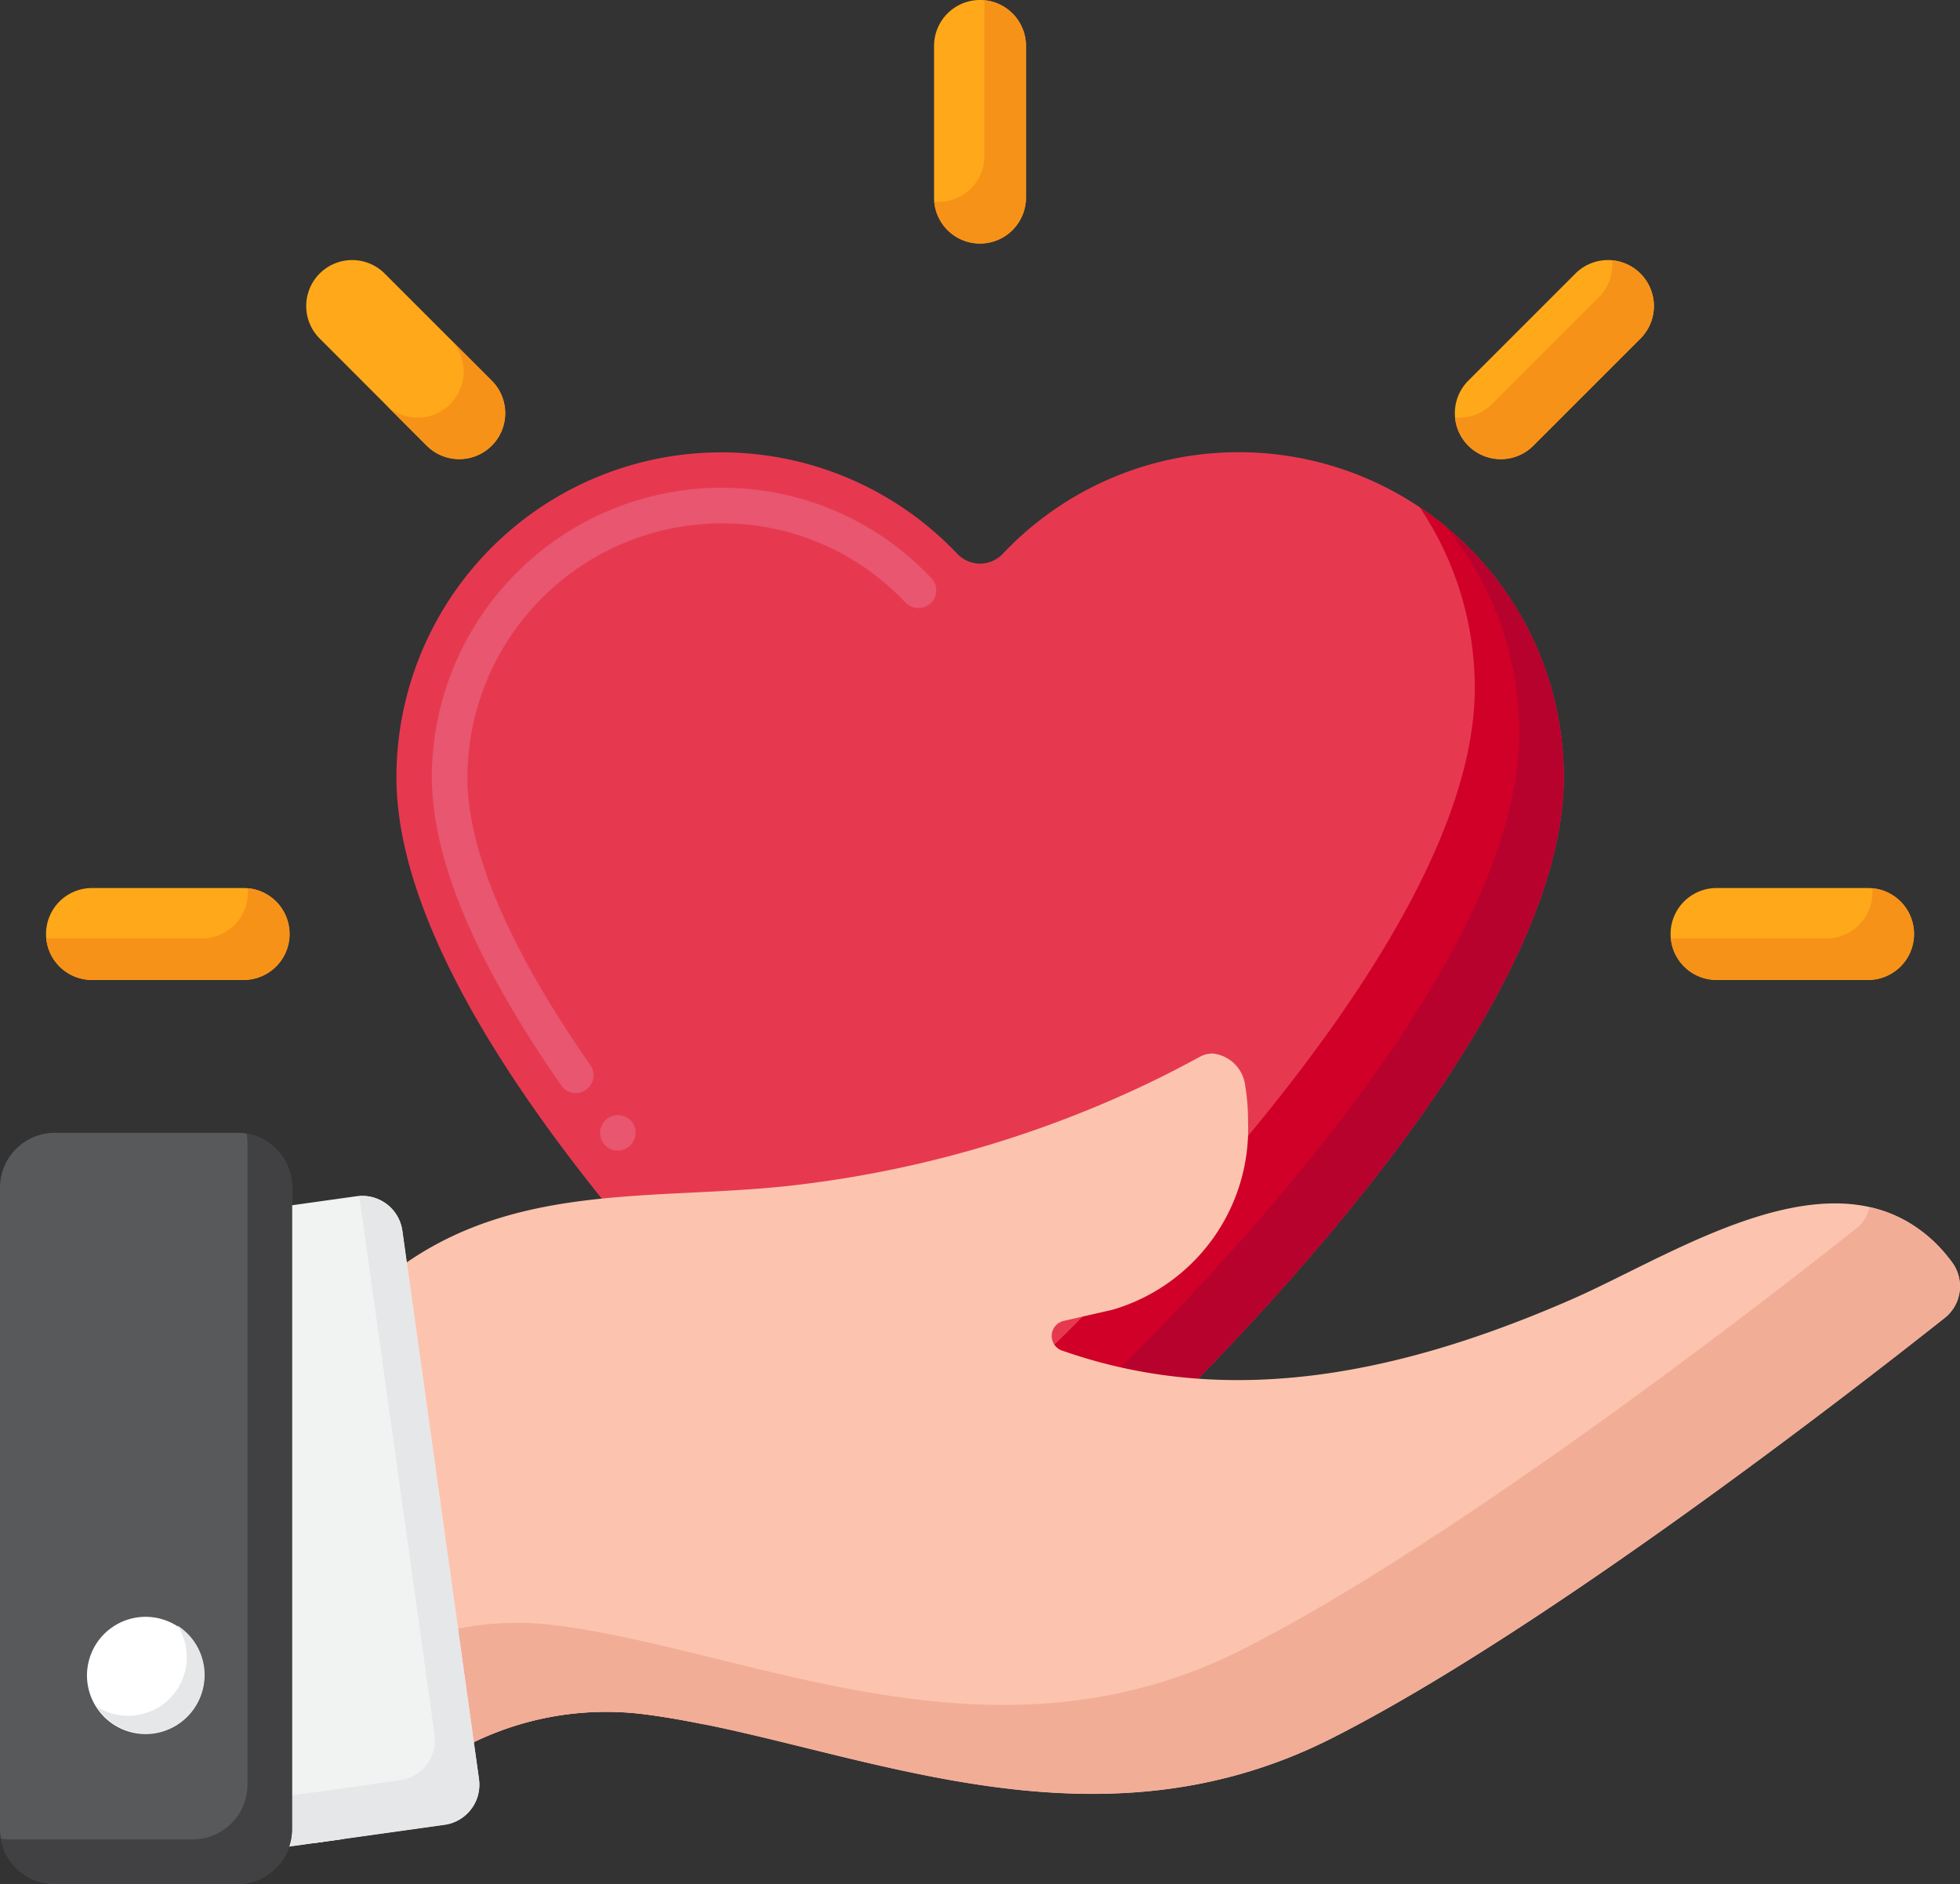 <svg xmlns="http://www.w3.org/2000/svg" width="68.848" height="66.177" viewBox="0 0 68.848 66.177">
  <rect x="0" y="0" width="68.848" height="66.177" fill="#333333" stroke="none"/>
  <g id="caring" transform="translate(-17.8 -15.662)">
    <g id="Group_13064" data-name="Group 13064" transform="translate(19.417 15.662)">
      <g id="Group_13043" data-name="Group 13043" transform="translate(12.303 15.884)">
        <path id="Path_6066" data-name="Path 6066" d="M91.955,66.509a11.383,11.383,0,0,0-8.29,3.568,1.1,1.1,0,0,1-1.6,0,11.415,11.415,0,0,0-19.7,7.847c0,9.4,14.44,22.972,19.085,27.094a2.14,2.14,0,0,0,2.84,0C88.93,100.9,103.37,87.326,103.37,77.924A11.416,11.416,0,0,0,91.955,66.509Z" transform="translate(-62.36 -66.509)" fill="#e63950"/>
      </g>
      <g id="Group_13044" data-name="Group 13044" transform="translate(13.552 17.133)">
        <path id="Path_6067" data-name="Path 6067" d="M72.894,93.792a.621.621,0,0,1-.619-.706.621.621,0,0,1,.241-.415.638.638,0,0,1,.875.116,0,0,0,0,0,0,0,.64.64,0,0,1,.122.459.647.647,0,0,1-.241.415A.618.618,0,0,1,72.894,93.792ZM71.42,91.774a.624.624,0,0,1-.512-.266c-3.049-4.392-4.536-7.934-4.549-10.833A10.178,10.178,0,0,1,76.524,70.51h.009a10.049,10.049,0,0,1,7.372,3.177.612.612,0,0,1,.172.447.63.63,0,0,1-.194.437A.644.644,0,0,1,83,74.546a8.841,8.841,0,0,0-6.476-2.786,8.948,8.948,0,0,0-8.915,8.915c-.012,2.558,1.481,6.057,4.32,10.115l0,0a.626.626,0,0,1-.156.868A.612.612,0,0,1,71.42,91.774Z" transform="translate(-66.359 -70.51)" fill="#e8566f"/>
      </g>
      <g id="Group_13045" data-name="Group 13045" transform="translate(24.745 17.817)">
        <path id="Path_6068" data-name="Path 6068" d="M125.7,72.7a11.363,11.363,0,0,1,1.933,6.358c0,9.4-14.44,22.972-19.085,27.094a2.14,2.14,0,0,1-2.84,0c-.877-.779-2.1-1.895-3.518-3.256,2.686,2.793,5.161,5.066,6.641,6.38a2.14,2.14,0,0,0,2.84,0c4.644-4.121,19.085-17.692,19.085-27.094A11.4,11.4,0,0,0,125.7,72.7Z" transform="translate(-102.192 -72.698)" fill="#d10028"/>
      </g>
      <g id="Group_13046" data-name="Group 13046" transform="translate(25.503 18.484)">
        <path id="Path_6069" data-name="Path 6069" d="M128.265,74.832a11.369,11.369,0,0,1,2.6,7.253c0,9.4-14.44,22.972-19.085,27.094a2.14,2.14,0,0,1-2.84,0c-1.04-.923-2.572-2.32-4.322-4.038,2.388,2.435,4.544,4.41,5.884,5.6a2.14,2.14,0,0,0,2.84,0c4.644-4.121,19.085-17.692,19.085-27.094A11.392,11.392,0,0,0,128.265,74.832Z" transform="translate(-104.618 -74.832)" fill="#b7022d"/>
      </g>
      <g id="Group_13063" data-name="Group 13063">
        <g id="Group_13055" data-name="Group 13055">
          <g id="Group_13049" data-name="Group 13049" transform="translate(31.193)">
            <g id="Group_13047" data-name="Group 13047">
              <path id="Path_6070" data-name="Path 6070" d="M124.446,24.212a1.614,1.614,0,0,1-1.614-1.614V17.276a1.614,1.614,0,0,1,3.229,0V22.6A1.614,1.614,0,0,1,124.446,24.212Z" transform="translate(-122.832 -15.662)" fill="#ffa91a"/>
            </g>
            <g id="Group_13048" data-name="Group 13048" transform="translate(0.007 0.007)">
              <path id="Path_6071" data-name="Path 6071" d="M124.609,15.684c0,.048.007.1.007.147v5.321A1.614,1.614,0,0,1,123,22.767c-.05,0-.1,0-.147-.007a1.614,1.614,0,0,0,3.222-.147V17.292a1.614,1.614,0,0,0-1.467-1.608Z" transform="translate(-122.854 -15.684)" fill="#f79219"/>
            </g>
          </g>
          <g id="Group_13054" data-name="Group 13054" transform="translate(0 31.193)">
            <g id="Group_13050" data-name="Group 13050" transform="translate(57.065)">
              <path id="Path_6072" data-name="Path 6072" d="M205.654,117.133a1.614,1.614,0,0,1,1.614-1.614h5.321a1.614,1.614,0,1,1,0,3.229h-5.321A1.615,1.615,0,0,1,205.654,117.133Z" transform="translate(-205.654 -115.519)" fill="#ffa91a"/>
            </g>
            <g id="Group_13051" data-name="Group 13051" transform="translate(57.072 0.007)">
              <path id="Path_6073" data-name="Path 6073" d="M212.752,115.541c0,.048.007.1.007.147a1.614,1.614,0,0,1-1.614,1.614h-5.321c-.05,0-.1,0-.147-.007a1.614,1.614,0,0,0,1.608,1.467H212.6a1.614,1.614,0,0,0,.147-3.222Z" transform="translate(-205.676 -115.541)" fill="#f79219"/>
            </g>
            <g id="Group_13052" data-name="Group 13052">
              <path id="Path_6074" data-name="Path 6074" d="M22.976,117.133a1.614,1.614,0,0,1,1.614-1.614h5.321a1.614,1.614,0,1,1,0,3.229H24.59A1.614,1.614,0,0,1,22.976,117.133Z" transform="translate(-22.976 -115.519)" fill="#ffa91a"/>
            </g>
            <g id="Group_13053" data-name="Group 13053" transform="translate(0.007 0.007)">
              <path id="Path_6075" data-name="Path 6075" d="M30.073,115.541c0,.048.007.1.007.147a1.614,1.614,0,0,1-1.614,1.614H23.144c-.05,0-.1,0-.147-.007a1.614,1.614,0,0,0,1.608,1.467h5.321a1.614,1.614,0,0,0,.147-3.222Z" transform="translate(-22.997 -115.541)" fill="#f79219"/>
            </g>
          </g>
        </g>
        <g id="Group_13062" data-name="Group 13062" transform="translate(9.136 9.136)">
          <g id="Group_13058" data-name="Group 13058" transform="translate(40.351 0)">
            <g id="Group_13056" data-name="Group 13056">
              <path id="Path_6076" data-name="Path 6076" d="M181.869,51.429a1.614,1.614,0,0,1,0-2.283l3.763-3.763a1.614,1.614,0,0,1,2.283,2.283l-3.763,3.763A1.614,1.614,0,0,1,181.869,51.429Z" transform="translate(-181.396 -44.911)" fill="#ffa91a"/>
            </g>
            <g id="Group_13057" data-name="Group 13057" transform="translate(0.006 0.006)">
              <path id="Path_6077" data-name="Path 6077" d="M187.929,45.4a1.608,1.608,0,0,0-.994-.466,1.612,1.612,0,0,1-.466,1.289l-3.763,3.763a1.612,1.612,0,0,1-1.289.466,1.614,1.614,0,0,0,2.749.994l3.763-3.763a1.614,1.614,0,0,0,0-2.283Z" transform="translate(-181.417 -44.931)" fill="#f79219"/>
            </g>
          </g>
          <g id="Group_13061" data-name="Group 13061">
            <g id="Group_13059" data-name="Group 13059">
              <path id="Path_6078" data-name="Path 6078" d="M52.7,45.382a1.614,1.614,0,0,1,2.283,0l3.763,3.763a1.614,1.614,0,1,1-2.283,2.283L52.7,47.665A1.615,1.615,0,0,1,52.7,45.382Z" transform="translate(-52.224 -44.91)" fill="#ffa91a"/>
            </g>
            <g id="Group_13060" data-name="Group 13060" transform="translate(2.775 2.776)">
              <path id="Path_6079" data-name="Path 6079" d="M64.851,55.255l-1.46-1.46a1.614,1.614,0,1,1-2.283,2.283l1.46,1.46a1.614,1.614,0,0,0,2.283-2.283Z" transform="translate(-61.108 -53.795)" fill="#f79219"/>
            </g>
          </g>
        </g>
      </g>
    </g>
    <g id="Group_13083" data-name="Group 13083" transform="translate(17.8 52.666)">
      <g id="Group_13082" data-name="Group 13082">
        <g id="Group_13081" data-name="Group 13081">
          <g id="Group_13080" data-name="Group 13080">
            <g id="Group_13065" data-name="Group 13065" transform="translate(11.052)">
              <path id="Path_6080" data-name="Path 6080" d="M110.483,143.374c-3.168,2.512-14.076,11-21.551,14.788-8.831,4.483-17.343,0-24.259-.847a10.677,10.677,0,0,0-5.9.993,15.683,15.683,0,0,0-4.6,3.4l-.05.009-.94.131V144.717a11.566,11.566,0,0,1,3.236-3.261c4.2-2.89,9.146-2.134,13.929-2.746a39.291,39.291,0,0,0,12.745-3.852c.287-.147.572-.294.856-.447.116-.059.231-.122.344-.184a.894.894,0,0,1,.191-.075s.006,0,.009,0a.769.769,0,0,1,.253-.028,1.284,1.284,0,0,1,1.121,1.125,7.588,7.588,0,0,1,.1,1.15c0,.037,0,.075,0,.112a6.623,6.623,0,0,1-4.779,6.616l-1.7.387a.544.544,0,0,0-.053,1.043l.112.037c5.935,2.049,11.97.7,17.759-1.824,3.827-1.665,9.949-5.91,13.4-1.306A1.419,1.419,0,0,1,110.483,143.374Z" transform="translate(-53.18 -134.12)" fill="#fcc4ae"/>
            </g>
            <g id="Group_13067" data-name="Group 13067" transform="translate(11.052 22.565)">
              <g id="Group_13066" data-name="Group 13066">
                <path id="Path_6081" data-name="Path 6081" d="M62.242,206.434a10.678,10.678,0,0,0-5.9.993,14.667,14.667,0,0,0-3.162,2.05v2.048l.94-.131.05-.009a15.683,15.683,0,0,1,4.6-3.4,10.678,10.678,0,0,1,5.9-.993c.759.093,1.538.231,2.334.4A42.467,42.467,0,0,0,62.242,206.434Z" transform="translate(-53.18 -206.356)" fill="#f2ad97"/>
              </g>
            </g>
            <g id="Group_13069" data-name="Group 13069" transform="translate(11.052 5.398)">
              <g id="Group_13068" data-name="Group 13068">
                <path id="Path_6082" data-name="Path 6082" d="M110.7,153.345a4.878,4.878,0,0,0-2.9-1.945,1.308,1.308,0,0,1-.448.733c-3.168,2.512-14.076,11-21.551,14.788-8.831,4.483-17.343,0-24.259-.847a10.677,10.677,0,0,0-5.9.993,14.154,14.154,0,0,0-2.468,1.5v5.167l.94-.131.05-.009a15.683,15.683,0,0,1,4.6-3.4,10.677,10.677,0,0,1,5.9-.993c6.916.847,15.428,5.329,24.259.847,7.475-3.792,18.384-12.277,21.551-14.788A1.419,1.419,0,0,0,110.7,153.345Z" transform="translate(-53.18 -151.4)" fill="#f2ad97"/>
              </g>
            </g>
            <g id="Group_13079" data-name="Group 13079" transform="translate(0 2.786)">
              <g id="Group_13075" data-name="Group 13075">
                <g id="Group_13071" data-name="Group 13071" transform="translate(5.534 2.21)">
                  <g id="Group_13070" data-name="Group 13070">
                    <path id="Path_6083" data-name="Path 6083" d="M45.6,172.214l-3.574.5-.05.007-.94.132-1.206.168a1.421,1.421,0,0,1-1.6-1.211l-2.695-19.27a1.42,1.42,0,0,1,1.21-1.6l5.77-.808a1.426,1.426,0,0,1,1.6,1.212l.155,1.115,2,14.3.356,2.552.182,1.3A1.42,1.42,0,0,1,45.6,172.214Z" transform="translate(-35.517 -150.115)" fill="#f1f2f2"/>
                  </g>
                </g>
                <g id="Group_13072" data-name="Group 13072" transform="translate(8.195 2.215)">
                  <path id="Path_6084" data-name="Path 6084" d="M52.665,170.623l-.182-1.3-.356-2.552-2-14.3-.155-1.115a1.415,1.415,0,0,0-1.513-1.215l.107.768,2,14.3.356,2.552.182,1.3a1.421,1.421,0,0,1-1.21,1.6l-3.574.5-.05.007-.94.132-1.206.168c-.031,0-.06,0-.09,0l.048.347a1.421,1.421,0,0,0,1.6,1.211l1.206-.168.94-.132.05-.007,3.574-.5a1.42,1.42,0,0,0,1.21-1.6Z" transform="translate(-44.033 -150.132)" fill="#e6e7e8"/>
                </g>
                <g id="Group_13073" data-name="Group 13073">
                  <path id="Path_6085" data-name="Path 6085" d="M19.729,169.426h6.4a1.929,1.929,0,0,0,1.929-1.929V144.969a1.929,1.929,0,0,0-1.929-1.929h-6.4a1.929,1.929,0,0,0-1.929,1.929V167.5A1.929,1.929,0,0,0,19.729,169.426Z" transform="translate(-17.8 -143.04)" fill="#58595b"/>
                </g>
                <g id="Group_13074" data-name="Group 13074" transform="translate(0.031 0.031)">
                  <path id="Path_6086" data-name="Path 6086" d="M26.531,143.138a1.949,1.949,0,0,1,.031.336V166a1.929,1.929,0,0,1-1.929,1.929h-6.4a1.92,1.92,0,0,1-.336-.031,1.928,1.928,0,0,0,1.9,1.593h6.4a1.929,1.929,0,0,0,1.929-1.929V145.036A1.928,1.928,0,0,0,26.531,143.138Z" transform="translate(-17.899 -143.138)" fill="#414042"/>
                </g>
              </g>
              <g id="Group_13077" data-name="Group 13077" transform="translate(2.637 16.584)">
                <g id="Group_13076" data-name="Group 13076" transform="translate(0 0)">
                  <circle id="Ellipse_423" data-name="Ellipse 423" cx="2.059" cy="2.059" r="2.059" transform="translate(0 4.007) rotate(-76.7)" fill="#fff"/>
                </g>
              </g>
              <g id="Group_13078" data-name="Group 13078" transform="translate(3.394 17.309)">
                <path id="Path_6087" data-name="Path 6087" d="M31.508,198.45a2.057,2.057,0,0,1-2.842,2.842,2.058,2.058,0,1,0,2.842-2.842Z" transform="translate(-28.666 -198.45)" fill="#e6e7e8"/>
              </g>
            </g>
          </g>
        </g>
      </g>
    </g>
  </g>
</svg>

